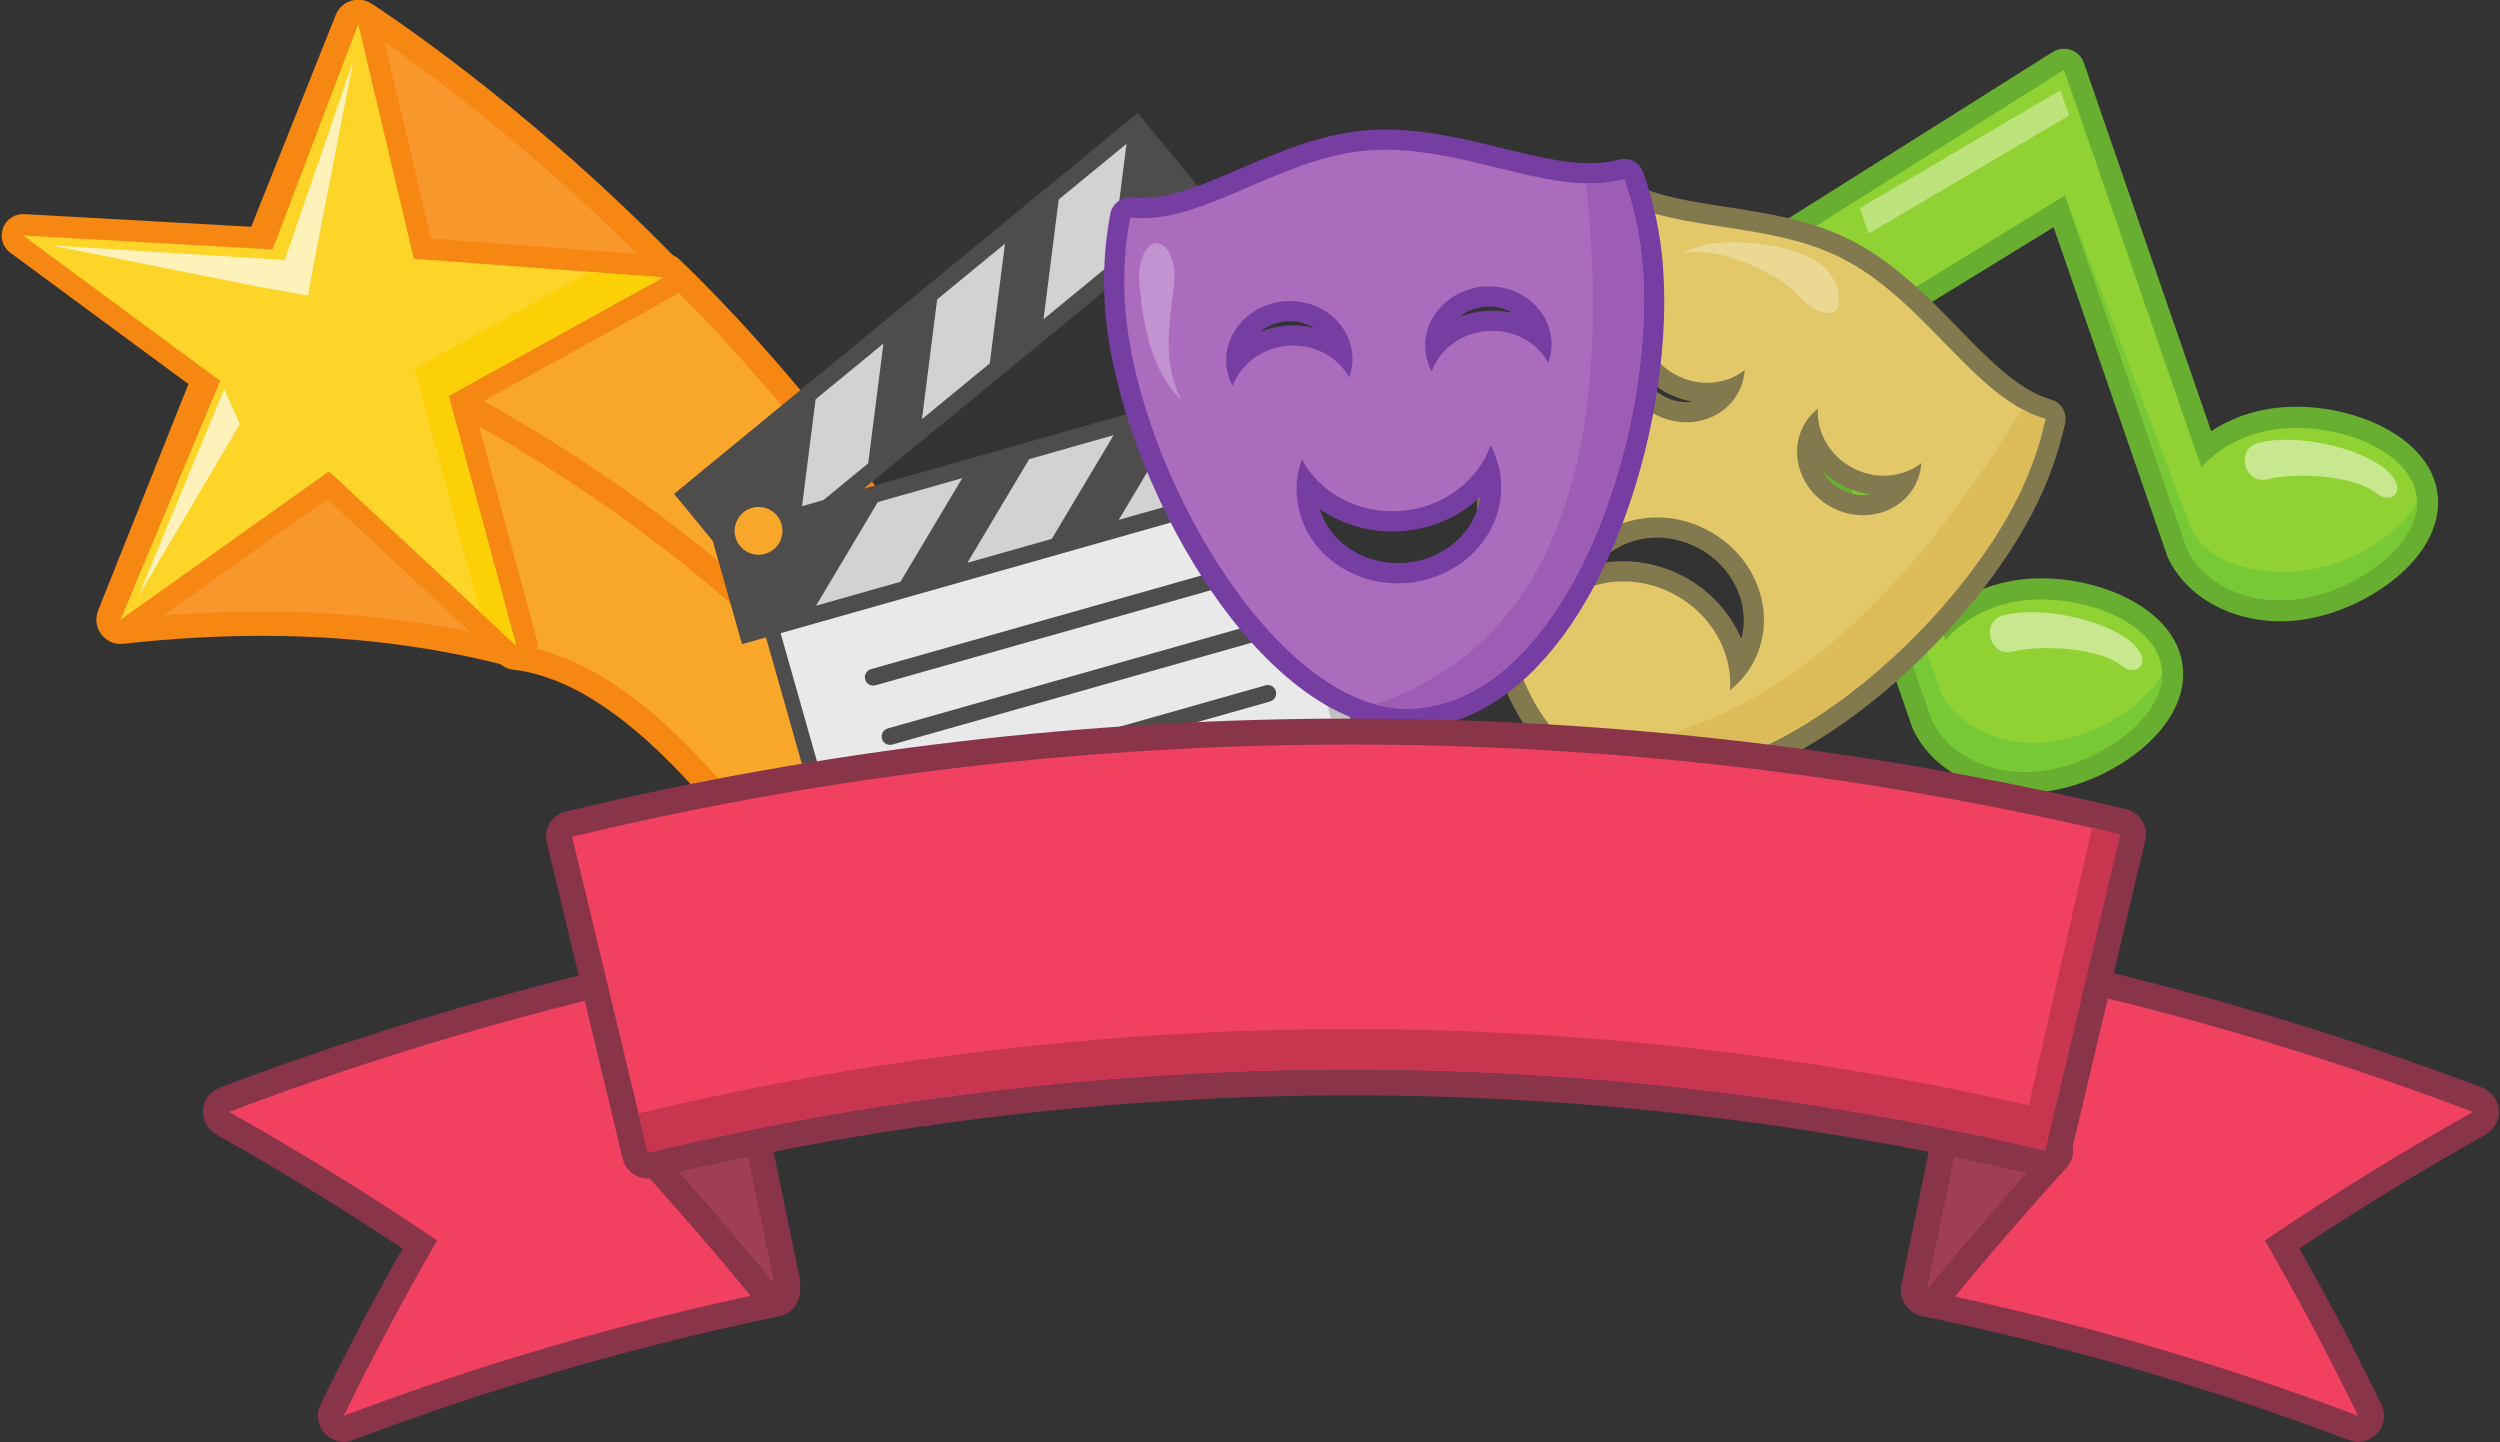 <?xml version="1.0" encoding="UTF-8"?><svg xmlns="http://www.w3.org/2000/svg" xmlns:xlink="http://www.w3.org/1999/xlink" height="216.3" preserveAspectRatio="xMidYMid meet" version="1.0" viewBox="25.4 62.1 375.0 216.3" width="375.0" zoomAndPan="magnify"><rect x="25.4" y="62.1" width="375.0" height="216.3" fill="#333333" stroke="none"/><g><g><path d="M 329.227 179.449 C 322.297 179.449 316.242 176.066 313.801 170.832 L 313.738 170.684 L 294.613 115.902 L 289.41 100.855 C 289.172 100.16 289.441 99.391 290.066 98.996 L 334.148 71.238 C 334.402 71.078 334.699 70.996 334.992 70.996 C 335.172 70.996 335.348 71.023 335.52 71.086 C 335.977 71.246 336.332 71.605 336.492 72.062 L 356.285 129.34 C 359.035 127.023 362.562 125.484 366.453 124.934 C 367.547 124.777 368.691 124.699 369.863 124.699 C 378.684 124.699 388.414 129.016 389.441 136.242 C 389.984 140.074 387.965 144.102 383.75 147.586 C 380.062 150.637 375.109 152.844 370.5 153.496 C 369.492 153.641 368.469 153.711 367.461 153.711 C 360.535 153.715 354.477 150.328 352.035 145.098 L 351.973 144.941 L 334.297 93.805 L 303.266 112.852 L 317.906 155.203 C 320.676 152.836 324.309 151.223 328.219 150.668 C 329.309 150.516 330.457 150.438 331.629 150.438 C 340.449 150.438 350.18 154.754 351.207 161.98 C 351.75 165.812 349.727 169.84 345.516 173.32 C 341.828 176.371 336.871 178.578 332.266 179.234 C 331.254 179.379 330.23 179.449 329.227 179.449" fill="#90d234"/></g><g><path d="M 334.992 69.41 C 334.402 69.41 333.816 69.574 333.305 69.898 L 289.223 97.656 C 287.973 98.441 287.434 99.984 287.914 101.375 L 290.379 108.512 L 293.113 116.418 L 312.242 171.207 C 312.277 171.309 312.316 171.406 312.363 171.504 C 315.066 177.293 321.684 181.035 329.227 181.035 C 330.305 181.035 331.402 180.957 332.488 180.805 C 337.371 180.109 342.621 177.77 346.523 174.543 C 351.18 170.695 353.398 166.156 352.773 161.758 C 351.629 153.68 341.125 148.852 331.629 148.852 C 330.383 148.852 329.16 148.934 327.996 149.098 C 324.598 149.578 321.383 150.812 318.691 152.625 L 305.18 113.535 L 333.441 96.188 L 350.473 145.461 C 350.508 145.566 350.551 145.668 350.598 145.766 C 353.301 151.555 359.922 155.297 367.461 155.297 C 368.543 155.297 369.641 155.219 370.723 155.066 C 375.609 154.375 380.855 152.035 384.762 148.809 C 389.414 144.961 391.633 140.418 391.012 136.02 C 389.863 127.941 379.359 123.113 369.863 123.113 C 368.617 123.113 367.395 123.195 366.23 123.359 C 362.852 123.84 359.723 125.02 357.078 126.773 L 343.391 87.168 L 340.457 78.68 L 337.988 71.547 C 337.676 70.633 336.957 69.91 336.047 69.59 C 335.703 69.469 335.348 69.41 334.992 69.41 M 334.992 72.582 L 337.461 79.715 L 340.391 88.203 L 355.605 132.223 C 358.152 129.309 362.074 127.152 366.676 126.5 C 367.707 126.355 368.777 126.285 369.863 126.285 C 377.996 126.285 386.992 130.273 387.871 136.465 C 388.867 143.488 379.055 150.684 370.277 151.926 C 369.328 152.062 368.387 152.129 367.461 152.129 C 361.129 152.129 355.637 149.066 353.469 144.426 L 335.148 91.422 L 301.352 112.164 L 317.234 158.113 C 319.773 155.121 323.754 152.902 328.438 152.238 C 329.473 152.094 330.543 152.02 331.629 152.02 C 339.766 152.02 348.758 156.008 349.637 162.203 C 350.633 169.223 340.82 176.422 332.043 177.664 C 331.09 177.801 330.148 177.863 329.227 177.863 C 322.895 177.863 317.402 174.805 315.234 170.16 L 296.109 115.383 L 293.375 107.477 L 290.91 100.34 L 334.992 72.582" fill="#68ae30"/></g><g><path d="M 367.461 152.129 C 365.445 152.129 363.516 151.816 361.746 151.242 C 357.969 150.02 354.949 147.59 353.469 144.426 L 335.148 91.422 L 354.074 141.32 C 356.133 145.73 361.645 147.875 367.727 147.875 C 368.98 147.875 370.262 147.781 371.539 147.602 C 378.043 146.68 385.113 142.484 387.934 137.52 C 387.883 144.191 378.617 150.746 370.277 151.926 C 369.828 151.992 369.375 152.039 368.93 152.074 C 368.434 152.109 367.945 152.129 367.461 152.129" fill="#77ca35"/></g><g><path d="M 368.93 152.074 C 369.375 152.039 369.828 151.992 370.277 151.926 C 369.828 151.992 369.375 152.039 368.93 152.074 M 361.746 151.242 C 357.969 150.02 354.949 147.59 353.469 144.426 L 335.148 91.422 L 353.469 144.426 C 354.949 147.59 357.969 150.02 361.746 151.242" fill="#57aa35"/></g><g><path d="M 329.227 177.863 C 324.195 177.863 319.695 175.934 316.969 172.809 C 316.969 172.809 316.969 172.805 316.969 172.805 C 316.965 172.801 316.961 172.797 316.953 172.793 C 316.953 172.789 316.949 172.785 316.945 172.781 C 316.945 172.781 316.941 172.777 316.941 172.773 C 316.938 172.77 316.934 172.766 316.926 172.758 C 316.926 172.758 316.922 172.754 316.918 172.75 C 316.914 172.746 316.91 172.742 316.906 172.734 C 316.902 172.73 316.898 172.727 316.895 172.723 C 316.895 172.719 316.891 172.719 316.887 172.715 C 316.855 172.676 316.824 172.637 316.793 172.602 C 316.789 172.598 316.789 172.598 316.789 172.598 C 316.781 172.586 316.773 172.578 316.766 172.566 C 316.758 172.555 316.746 172.547 316.738 172.535 C 316.73 172.527 316.727 172.52 316.719 172.512 C 316.711 172.504 316.703 172.496 316.699 172.484 C 316.695 172.48 316.691 172.477 316.688 172.473 C 316.191 171.863 315.766 171.211 315.41 170.523 C 315.406 170.516 315.402 170.508 315.402 170.5 C 315.344 170.387 315.289 170.273 315.234 170.16 L 312.383 161.992 C 313.082 161.336 313.773 160.664 314.453 159.98 L 316.496 165.836 C 318.664 170.477 324.156 173.539 330.488 173.539 C 331.414 173.539 332.352 173.473 333.305 173.34 C 339.809 172.414 346.879 168.223 349.699 163.254 C 349.656 168.598 343.707 173.867 337.055 176.359 C 337.055 176.359 337.055 176.359 337.051 176.363 C 337.047 176.363 337.039 176.367 337.035 176.367 C 335.387 176.984 333.695 177.43 332.043 177.664 C 331.211 177.781 330.391 177.848 329.578 177.859 C 329.461 177.863 329.344 177.863 329.227 177.863 M 304.863 136.355 C 304.367 136.355 303.867 136.301 303.375 136.188 L 303.148 135.547 C 303.996 135.887 304.879 136.137 305.77 136.293 C 305.473 136.336 305.172 136.355 304.863 136.355" fill="#77ca35"/></g><g><path d="M 329.578 177.859 C 330.391 177.848 331.211 177.781 332.043 177.664 C 333.695 177.43 335.387 176.984 337.035 176.367 C 335.387 176.984 333.695 177.43 332.043 177.664 C 331.211 177.781 330.387 177.848 329.578 177.859 M 337.051 176.363 C 337.055 176.359 337.055 176.359 337.055 176.359 C 337.055 176.359 337.055 176.359 337.051 176.363 M 316.969 172.809 C 316.969 172.809 316.969 172.809 316.969 172.805 C 316.969 172.805 316.969 172.809 316.969 172.809 M 316.953 172.793 C 316.953 172.789 316.949 172.785 316.945 172.781 C 316.949 172.785 316.953 172.789 316.953 172.793 M 316.941 172.773 C 316.938 172.77 316.93 172.766 316.926 172.758 C 316.934 172.766 316.938 172.77 316.941 172.773 M 316.918 172.75 C 316.914 172.746 316.91 172.742 316.906 172.734 C 316.91 172.742 316.914 172.746 316.918 172.75 M 316.895 172.723 C 316.895 172.719 316.891 172.719 316.887 172.715 C 316.891 172.719 316.895 172.719 316.895 172.723 M 316.793 172.602 C 316.789 172.598 316.789 172.598 316.789 172.598 C 316.789 172.598 316.789 172.598 316.793 172.602 M 316.766 172.566 C 316.758 172.555 316.746 172.547 316.738 172.535 C 316.746 172.547 316.758 172.555 316.766 172.566 M 316.719 172.512 C 316.711 172.504 316.703 172.496 316.699 172.484 C 316.703 172.496 316.711 172.504 316.719 172.512 M 316.688 172.473 C 316.191 171.863 315.766 171.211 315.41 170.523 C 315.766 171.211 316.191 171.863 316.688 172.473 M 315.402 170.5 C 315.344 170.387 315.289 170.273 315.234 170.16 L 312.383 161.992 L 315.234 170.16 C 315.289 170.273 315.344 170.387 315.402 170.5 M 303.375 136.188 L 303.148 135.547 L 303.375 136.188" fill="#57aa35"/></g><g><path d="M 383.477 136.742 C 382.973 136.742 382.41 136.559 381.906 136.133 C 379.691 134.266 374.812 133.449 370.645 133.449 C 368.672 133.449 366.859 133.633 365.559 133.973 C 365.289 134.043 365.027 134.078 364.785 134.078 C 361.859 134.078 360.906 129.379 364.148 128.527 C 365.348 128.215 366.77 128.066 368.301 128.066 C 373.523 128.066 380.027 129.797 383.344 132.594 C 384.508 133.574 385.312 134.883 384.879 135.941 C 384.68 136.434 384.129 136.742 383.477 136.742" fill="#c8e890"/></g><g><path d="M 345.238 162.602 C 344.738 162.602 344.176 162.418 343.668 161.988 C 341.453 160.125 336.574 159.309 332.406 159.309 C 330.434 159.309 328.621 159.492 327.324 159.832 C 327.051 159.902 326.793 159.938 326.547 159.938 C 323.625 159.938 322.672 155.234 325.91 154.391 C 327.109 154.074 328.531 153.926 330.062 153.926 C 335.289 153.926 341.793 155.656 345.109 158.449 C 346.273 159.434 347.074 160.746 346.645 161.801 C 346.445 162.289 345.895 162.602 345.238 162.602" fill="#c8e890"/></g><g><path d="M 305.684 97.133 L 304.375 93.34 L 334.453 75.641 L 335.766 79.43 L 305.684 97.133" fill="#bce37c"/></g><g><path d="M 171.582 210.016 C 171.066 210.016 170.559 209.797 170.199 209.387 L 154.488 191.184 L 154.395 191.066 C 154.137 190.715 127.648 155.648 64.684 155.648 C 57.902 155.648 50.844 156.059 43.703 156.859 L 43.496 156.871 C 42.934 156.871 42.395 156.609 42.047 156.152 C 41.66 155.645 41.566 154.969 41.805 154.371 L 77.453 65.023 C 77.652 64.516 78.07 64.129 78.59 63.965 C 78.77 63.906 78.957 63.875 79.145 63.875 C 79.492 63.875 79.832 63.977 80.133 64.164 C 80.348 64.305 102.039 78.355 124.352 100.973 C 144.992 121.898 170.426 154.668 174.422 191.984 L 176.062 198.914 L 183.594 199.48 C 184.391 199.539 185.055 200.113 185.234 200.895 C 185.41 201.672 185.062 202.477 184.371 202.879 L 172.496 209.77 C 172.211 209.938 171.895 210.016 171.582 210.016" fill="#f7972c"/></g><g><path d="M 79.145 62.051 C 78.77 62.051 78.398 62.109 78.031 62.227 C 76.996 62.559 76.16 63.336 75.758 64.348 L 40.109 153.695 C 39.637 154.887 39.82 156.242 40.598 157.262 C 41.293 158.172 42.367 158.695 43.496 158.695 C 43.633 158.695 43.77 158.688 43.906 158.672 C 50.98 157.875 57.973 157.473 64.684 157.473 C 97.066 157.473 119.328 166.898 132.301 174.805 C 146.359 183.371 152.867 192.062 152.93 192.148 L 153.109 192.371 L 168.82 210.574 C 169.531 211.402 170.551 211.84 171.582 211.84 C 172.207 211.84 172.84 211.68 173.41 211.348 L 185.285 204.453 C 186.668 203.652 187.367 202.043 187.012 200.484 C 186.652 198.926 185.324 197.781 183.73 197.664 L 177.531 197.199 L 176.223 191.672 C 174.414 174.949 168.27 157.75 157.961 140.551 C 149.742 126.844 138.871 113.098 125.648 99.691 C 103.195 76.93 82.008 63.207 81.117 62.633 C 80.523 62.25 79.836 62.051 79.145 62.051 M 79.145 65.699 C 79.145 65.699 165.07 120.977 172.621 192.289 L 174.598 200.637 L 183.457 201.301 L 171.582 208.191 L 155.867 189.988 C 155.867 189.988 129.43 153.828 64.684 153.824 C 58.027 153.824 50.973 154.207 43.496 155.051 L 79.145 65.699" fill="#f68712"/></g><g><path d="M 164 229.164 L 163.809 229.156 C 163.172 229.09 162.613 228.691 162.344 228.109 C 162.047 227.469 132.309 163.934 102.629 160.754 C 101.984 160.684 101.426 160.277 101.16 159.688 L 83.453 120.316 C 83.25 119.863 83.242 119.348 83.426 118.887 C 83.613 118.426 83.98 118.059 84.441 117.875 L 124.18 102.023 C 124.398 101.934 124.629 101.895 124.855 101.895 C 125.309 101.895 125.758 102.062 126.102 102.383 C 126.613 102.863 177.379 150.852 185.258 201.016 C 185.336 201.504 185.211 201.996 184.918 202.391 L 165.461 228.434 C 165.113 228.898 164.57 229.164 164 229.164" fill="#f9a72b"/></g><g><path d="M 124.855 100.07 C 124.398 100.07 123.941 100.152 123.504 100.328 L 83.766 116.184 C 82.844 116.551 82.109 117.281 81.738 118.203 C 81.363 119.125 81.383 120.156 81.793 121.066 L 99.5 160.434 C 100.031 161.617 101.148 162.426 102.438 162.562 C 114.027 163.809 127.703 175.496 141.996 196.371 C 153.117 212.617 160.613 228.715 160.688 228.875 C 161.23 230.039 162.344 230.836 163.621 230.969 C 163.746 230.984 163.875 230.988 164 230.988 C 165.141 230.988 166.227 230.453 166.922 229.523 L 186.379 203.48 C 186.965 202.695 187.211 201.703 187.059 200.734 C 183.699 179.348 172.617 156.059 154.117 131.516 C 140.418 113.344 127.875 101.547 127.348 101.055 C 126.66 100.41 125.766 100.07 124.855 100.07 M 124.855 103.715 C 124.855 103.715 175.586 151.176 183.457 201.301 L 164 227.344 C 164 227.344 133.883 162.27 102.824 158.938 L 85.117 119.57 L 124.855 103.715" fill="#f68712"/></g><g><path d="M 92.699 121.48 C 92.699 121.48 169.355 159.898 174.348 213.492 L 92.699 121.48" fill="#f9a72b"/></g><g><path d="M 91.883 123.109 C 91.883 123.109 91.949 123.141 92.09 123.215 C 94.266 124.324 113.316 134.273 132.332 150.328 C 141.84 158.355 151.336 167.902 158.719 178.59 C 166.102 189.281 171.363 201.082 172.531 213.66 C 172.625 214.664 173.512 215.398 174.516 215.309 C 175.52 215.215 176.258 214.324 176.164 213.32 C 174.875 199.508 168.988 186.77 160.973 175.449 C 148.941 158.473 132.102 144.621 118.262 134.965 C 104.418 125.316 93.57 119.879 93.516 119.848 C 92.617 119.398 91.52 119.762 91.07 120.66 C 90.617 121.562 90.98 122.656 91.883 123.109" fill="#f68712"/></g><g><path d="M 102.824 160.547 C 102.43 160.547 102.035 160.398 101.73 160.113 L 74.609 134.879 L 44.43 156.359 C 44.148 156.559 43.824 156.656 43.496 156.656 C 43.141 156.656 42.785 156.539 42.496 156.305 C 41.934 155.855 41.738 155.094 42.016 154.43 L 56.457 119.777 L 27.906 98.719 C 27.336 98.297 27.109 97.551 27.352 96.879 C 27.582 96.238 28.188 95.816 28.863 95.816 L 65.207 97.844 L 77.641 65.129 C 77.879 64.5 78.48 64.094 79.145 64.094 L 79.25 64.098 C 79.953 64.141 80.547 64.645 80.707 65.328 L 88.766 99.391 L 124.977 102.113 C 125.684 102.164 126.273 102.68 126.426 103.371 C 126.578 104.066 126.254 104.777 125.633 105.121 L 94.578 122.277 L 104.375 158.52 C 104.562 159.211 104.27 159.945 103.656 160.316 C 103.398 160.469 103.109 160.547 102.824 160.547" fill="#fcd528"/></g><g><path d="M 79.145 62.484 C 77.816 62.484 76.617 63.305 76.141 64.559 L 64.121 96.176 L 29.043 94.215 L 28.859 94.211 C 27.512 94.211 26.297 95.055 25.84 96.336 C 25.355 97.672 25.809 99.168 26.953 100.012 L 54.488 120.32 L 40.531 153.812 C 39.977 155.137 40.371 156.668 41.492 157.562 C 42.078 158.027 42.785 158.266 43.496 158.266 C 44.148 158.266 44.801 158.066 45.359 157.668 L 74.477 136.945 L 100.637 161.293 C 101.246 161.859 102.031 162.152 102.824 162.152 C 103.395 162.152 103.973 162 104.484 161.691 C 105.715 160.949 106.301 159.484 105.93 158.102 L 96.461 123.074 L 126.41 106.531 C 127.656 105.844 128.301 104.418 127.996 103.031 C 127.695 101.641 126.516 100.617 125.098 100.512 L 90.059 97.875 L 82.273 64.961 C 81.949 63.586 80.766 62.586 79.355 62.492 L 79.145 62.484 M 79.145 65.699 L 87.473 100.906 L 124.855 103.715 L 92.699 121.48 L 102.824 158.938 L 74.746 132.809 L 43.496 155.051 L 58.426 119.23 L 28.863 97.426 L 66.289 99.516 L 79.145 65.699" fill="#f68712"/></g><g><path d="M 102.824 158.938 L 97.449 153.938 L 87.578 117.414 L 113.867 102.891 L 124.855 103.715 L 92.699 121.48 L 102.824 158.938" fill="#fcd006"/></g><g><path d="M 102.824 158.938 L 102.824 158.938 M 92.699 121.48 L 124.855 103.715 L 92.699 121.48 M 124.855 103.715 L 113.867 102.891 L 124.855 103.715" fill="#f47515"/></g><g><path d="M 71.605 106.441 L 63.988 105.074 L 33.129 98.918 L 68.121 101.098 L 78.391 71.254 L 72.746 100.195 L 71.605 106.441" fill="#fef1ba"/></g><g><path d="M 46.141 151.566 L 59.031 120.469 L 61.391 125.691 L 46.141 151.566" fill="#fef1ba"/></g><g><path d="M 128.281 136.355 L 195.871 80.809 L 205.359 92.352 L 137.77 147.898 L 128.281 136.355" fill="#4f4c4c"/></g><g><path d="M 196.043 79.039 L 194.102 80.637 L 128.457 134.586 L 126.516 136.184 L 128.109 138.125 L 136 147.727 L 137.598 149.668 L 139.539 148.074 L 205.188 94.121 L 207.129 92.523 L 205.531 90.582 L 197.641 80.98 L 196.043 79.039 M 195.699 82.578 L 203.59 92.18 L 137.941 146.133 L 130.051 136.527 L 195.699 82.578" fill="#4f4c4c"/></g><g><path d="M 145.461 140.918 C 145.301 140.918 145.141 140.879 144.996 140.797 C 144.648 140.605 144.453 140.223 144.504 139.828 L 146.781 121.867 C 146.812 121.625 146.938 121.402 147.129 121.246 L 157.301 112.887 C 157.477 112.742 157.695 112.668 157.914 112.668 C 158.074 112.668 158.234 112.707 158.379 112.789 C 158.727 112.98 158.922 113.363 158.871 113.758 L 156.59 131.715 C 156.559 131.961 156.438 132.184 156.246 132.34 L 146.074 140.695 C 145.898 140.844 145.68 140.918 145.461 140.918" fill="#d3d2d2"/></g><g><path d="M 157.914 111.703 C 157.477 111.703 157.039 111.852 156.688 112.141 L 146.516 120.5 C 146.133 120.812 145.887 121.258 145.824 121.746 L 143.547 139.707 C 143.445 140.492 143.836 141.258 144.527 141.641 C 144.82 141.805 145.141 141.883 145.461 141.883 C 145.898 141.883 146.336 141.734 146.688 141.445 L 156.859 133.086 C 157.242 132.773 157.488 132.324 157.551 131.836 L 159.828 113.879 C 159.93 113.094 159.539 112.324 158.848 111.941 C 158.555 111.781 158.234 111.703 157.914 111.703 Z M 157.914 113.633 L 155.633 131.594 L 145.461 139.949 L 147.742 121.992 L 157.914 113.633" fill="#4f4c4c"/></g><g><path d="M 163.695 125.934 C 163.535 125.934 163.375 125.895 163.227 125.812 C 162.883 125.621 162.688 125.238 162.738 124.844 L 165.016 106.887 C 165.047 106.641 165.172 106.418 165.359 106.262 L 175.531 97.902 C 175.707 97.758 175.926 97.684 176.145 97.684 C 176.305 97.684 176.465 97.723 176.609 97.801 C 176.957 97.992 177.152 98.379 177.102 98.77 L 174.824 116.73 C 174.793 116.977 174.668 117.199 174.477 117.355 L 164.309 125.715 C 164.133 125.859 163.914 125.934 163.695 125.934" fill="#d3d2d2"/></g><g><path d="M 176.145 96.715 C 175.707 96.715 175.27 96.863 174.918 97.156 L 164.746 105.516 C 164.367 105.828 164.121 106.273 164.059 106.766 L 161.777 124.723 C 161.68 125.508 162.066 126.273 162.762 126.656 C 163.055 126.82 163.375 126.898 163.695 126.898 C 164.133 126.898 164.566 126.75 164.922 126.461 L 175.09 118.102 C 175.473 117.789 175.719 117.34 175.781 116.852 L 178.059 98.891 C 178.16 98.105 177.77 97.34 177.078 96.957 C 176.785 96.797 176.465 96.715 176.145 96.715 Z M 176.145 98.648 L 173.863 116.609 L 163.695 124.969 L 165.973 107.008 L 176.145 98.648" fill="#4f4c4c"/></g><g><path d="M 181.93 110.949 C 181.77 110.949 181.605 110.91 181.461 110.828 C 181.113 110.637 180.922 110.254 180.969 109.859 L 183.25 91.902 C 183.281 91.656 183.402 91.434 183.594 91.277 L 193.766 82.918 C 193.941 82.773 194.16 82.699 194.379 82.699 C 194.539 82.699 194.699 82.738 194.844 82.816 C 195.191 83.012 195.387 83.395 195.336 83.785 L 193.055 101.746 C 193.023 101.988 192.902 102.215 192.711 102.371 L 182.543 110.73 C 182.363 110.875 182.148 110.949 181.93 110.949" fill="#d3d2d2"/></g><g><path d="M 194.379 81.734 C 193.938 81.734 193.504 81.883 193.152 82.172 L 182.98 90.531 C 182.602 90.844 182.352 91.293 182.289 91.781 L 180.012 109.738 C 179.91 110.523 180.301 111.293 180.996 111.676 C 181.285 111.836 181.609 111.914 181.93 111.914 C 182.367 111.914 182.801 111.766 183.156 111.477 L 193.324 103.117 C 193.703 102.805 193.953 102.355 194.016 101.867 L 196.293 83.906 C 196.395 83.121 196.004 82.355 195.312 81.973 C 195.02 81.812 194.695 81.734 194.379 81.734 Z M 194.379 83.664 L 192.098 101.625 L 181.93 109.984 L 184.207 92.023 L 194.379 83.664" fill="#4f4c4c"/></g><g><path d="M 159.711 197.695 C 157.039 197.695 154.664 195.902 153.938 193.332 L 142.121 151.668 L 215.688 130.805 L 227.504 172.469 C 228.406 175.652 226.551 178.98 223.367 179.883 L 161.352 197.469 C 160.816 197.621 160.266 197.695 159.711 197.695" fill="#d3d2d2"/></g><g><path d="M 216.555 129.25 L 214.137 129.938 L 142.988 150.113 L 140.57 150.801 L 141.258 153.219 L 152.727 193.676 C 153.609 196.781 156.48 198.953 159.711 198.953 C 160.383 198.953 161.047 198.859 161.695 198.68 L 223.707 181.094 C 227.559 180 229.805 175.977 228.715 172.125 L 217.242 131.672 L 216.555 129.25 M 214.824 132.355 L 226.297 172.812 C 227.012 175.336 225.543 177.961 223.023 178.676 L 161.008 196.262 C 160.578 196.383 160.141 196.441 159.711 196.441 C 157.641 196.441 155.738 195.078 155.145 192.988 L 143.676 152.531 L 214.824 132.355" fill="#4f4c4c"/></g><g><path d="M 157.559 198.172 C 154.852 198.172 152.469 196.434 151.766 193.945 L 139.98 152.395 L 217.895 130.301 L 229.68 171.852 C 230.562 174.977 228.613 178.277 225.328 179.207 L 159.328 197.922 C 158.75 198.086 158.152 198.172 157.559 198.172" fill="#e9e9e9"/></g><g><path d="M 218.684 128.891 L 216.488 129.512 L 140.766 150.984 L 138.57 151.609 L 139.191 153.805 L 150.664 194.258 C 151.508 197.234 154.344 199.312 157.559 199.312 C 158.258 199.312 158.957 199.215 159.641 199.02 L 225.637 180.305 C 229.527 179.203 231.832 175.27 230.777 171.539 L 219.305 131.086 L 218.684 128.891 M 217.109 131.707 L 228.578 172.164 C 229.297 174.688 227.699 177.348 225.016 178.109 L 159.02 196.824 C 158.527 196.965 158.039 197.027 157.559 197.027 C 155.395 197.027 153.445 195.699 152.859 193.637 L 141.387 153.18 L 217.109 131.707" fill="#4f4c4c"/></g><g><path d="M 225.059 169.895 L 224.523 167.996 C 225.625 168.625 226.738 169.176 227.863 169.641 L 227.934 169.887 C 226.977 169.887 226.016 169.887 225.059 169.895" fill="#c2c1c1"/></g><g><path d="M 133.492 142.793 L 217.66 118.926 L 221.738 133.301 L 137.566 157.168 L 133.492 142.793" fill="#4f4c4c"/></g><g><path d="M 218.527 117.371 L 216.105 118.059 L 134.359 141.242 L 131.941 141.926 L 132.625 144.344 L 136.016 156.301 L 136.703 158.719 L 139.121 158.035 L 220.871 134.852 L 223.289 134.164 L 222.602 131.746 L 219.211 119.789 L 218.527 117.371 M 216.793 120.477 L 220.184 132.434 L 138.434 155.617 L 135.043 143.66 L 216.793 120.477" fill="#4f4c4c"/></g><g><path d="M 147.801 153.926 C 147.504 153.926 147.219 153.789 147.035 153.547 C 146.793 153.234 146.77 152.805 146.973 152.465 L 156.246 136.914 C 156.371 136.703 156.574 136.551 156.812 136.48 L 169.477 132.891 L 169.738 132.855 C 170.035 132.855 170.32 132.988 170.508 133.23 C 170.746 133.547 170.773 133.977 170.57 134.316 L 161.297 149.863 C 161.168 150.074 160.969 150.23 160.73 150.297 L 148.062 153.891 L 147.801 153.926" fill="#d3d2d2"/></g><g><path d="M 169.738 131.887 C 169.562 131.887 169.387 131.91 169.215 131.961 L 156.551 135.555 C 156.074 135.688 155.668 135.996 155.418 136.422 L 146.141 151.969 C 145.734 152.648 145.785 153.508 146.27 154.137 C 146.641 154.621 147.211 154.891 147.801 154.891 C 147.977 154.891 148.152 154.867 148.328 154.816 L 160.992 151.227 C 161.469 151.09 161.871 150.781 162.125 150.355 L 171.398 134.809 C 171.805 134.129 171.754 133.27 171.273 132.645 C 170.902 132.16 170.332 131.887 169.738 131.887 Z M 169.738 133.82 L 160.465 149.367 L 147.801 152.961 L 157.074 137.41 L 169.738 133.82" fill="#4f4c4c"/></g><g><path d="M 170.504 147.484 C 170.211 147.484 169.926 147.352 169.738 147.109 C 169.496 146.797 169.473 146.363 169.676 146.023 L 178.949 130.48 C 179.074 130.27 179.277 130.109 179.516 130.047 L 192.18 126.449 L 192.445 126.414 C 192.738 126.414 193.023 126.551 193.211 126.793 C 193.453 127.105 193.477 127.535 193.273 127.875 L 184 143.426 C 183.871 143.637 183.672 143.793 183.434 143.859 L 170.77 147.449 L 170.504 147.484" fill="#d3d2d2"/></g><g><path d="M 192.445 125.449 C 192.27 125.449 192.09 125.473 191.918 125.523 L 179.25 129.113 C 178.777 129.25 178.371 129.562 178.117 129.984 L 168.848 145.531 C 168.441 146.211 168.492 147.07 168.973 147.695 C 169.344 148.18 169.914 148.453 170.504 148.453 C 170.68 148.453 170.855 148.43 171.031 148.379 L 183.695 144.789 C 184.172 144.652 184.574 144.344 184.828 143.918 L 194.102 128.371 C 194.508 127.691 194.457 126.832 193.977 126.203 C 193.605 125.719 193.035 125.449 192.445 125.449 Z M 192.445 127.379 L 183.168 142.93 L 170.504 146.52 L 179.777 130.973 L 192.445 127.379" fill="#4f4c4c"/></g><g><path d="M 193.211 141.047 C 192.914 141.047 192.629 140.91 192.445 140.672 C 192.203 140.355 192.18 139.926 192.383 139.586 L 201.652 124.039 C 201.781 123.828 201.984 123.672 202.219 123.605 L 214.883 120.016 L 215.148 119.977 C 215.441 119.977 215.727 120.113 215.914 120.355 C 216.156 120.668 216.18 121.098 215.977 121.438 L 206.703 136.984 C 206.574 137.195 206.371 137.355 206.137 137.422 L 193.473 141.012 L 193.211 141.047" fill="#d3d2d2"/></g><g><path d="M 215.148 119.012 C 214.973 119.012 214.797 119.035 214.621 119.086 L 201.957 122.676 C 201.48 122.812 201.078 123.121 200.824 123.547 L 191.551 139.094 C 191.145 139.773 191.195 140.629 191.68 141.258 C 192.051 141.742 192.621 142.016 193.211 142.016 C 193.387 142.016 193.562 141.988 193.738 141.941 L 206.398 138.352 C 206.875 138.215 207.277 137.902 207.531 137.48 L 216.809 121.934 C 217.211 121.254 217.16 120.395 216.68 119.766 C 216.309 119.281 215.738 119.012 215.148 119.012 Z M 215.148 120.941 L 205.871 136.492 L 193.211 140.082 L 202.484 124.535 L 215.148 120.941" fill="#4f4c4c"/></g><g><path d="M 142.637 140.754 C 143.176 142.656 142.07 144.641 140.164 145.18 C 138.262 145.723 136.277 144.617 135.738 142.711 C 135.195 140.805 136.305 138.82 138.207 138.281 C 140.113 137.742 142.098 138.848 142.637 140.754" fill="#f9a72b"/></g><g><path d="M 156.387 163.688 L 210.527 148.336" fill="#d3d2d2"/></g><g><path d="M 156.727 164.895 L 210.871 149.543 C 211.539 149.355 211.926 148.66 211.734 147.992 C 211.547 147.324 210.852 146.934 210.184 147.125 L 156.043 162.477 C 155.375 162.668 154.988 163.359 155.176 164.027 C 155.363 164.695 156.059 165.086 156.727 164.895" fill="#4f4c4c"/></g><g><path d="M 158.906 172.574 L 213.047 157.223" fill="#d3d2d2"/></g><g><path d="M 159.246 173.785 L 213.391 158.434 C 214.059 158.242 214.445 157.547 214.258 156.879 C 214.066 156.211 213.371 155.824 212.703 156.012 L 158.562 171.367 C 157.895 171.555 157.508 172.25 157.695 172.918 C 157.887 173.586 158.578 173.977 159.246 173.785" fill="#4f4c4c"/></g><g><path d="M 161.426 181.465 L 215.566 166.109" fill="#d3d2d2"/></g><g><path d="M 161.77 182.672 L 215.91 167.32 C 216.578 167.129 216.965 166.434 216.777 165.766 C 216.59 165.102 215.895 164.711 215.227 164.902 L 161.082 180.254 C 160.414 180.445 160.027 181.141 160.219 181.809 C 160.406 182.473 161.102 182.863 161.77 182.672" fill="#4f4c4c"/></g><g><path d="M 270.559 113.18 C 269.84 114.789 269.777 116.621 270.398 118.379 C 271.082 120.32 272.508 121.941 274.41 122.941 C 275.641 123.59 277.012 123.934 278.363 123.934 C 281 123.934 283.363 122.652 284.633 120.57 C 283.621 120.875 282.559 121.031 281.477 121.031 C 279.633 121.031 277.781 120.57 276.117 119.695 C 273.398 118.266 271.43 115.895 270.559 113.18 M 297.055 127.109 C 296.332 128.727 296.273 130.555 296.891 132.316 C 297.578 134.258 299.004 135.875 300.902 136.879 C 302.137 137.523 303.508 137.867 304.863 137.867 C 307.5 137.867 309.863 136.594 311.133 134.512 C 310.125 134.816 309.059 134.973 307.977 134.973 C 306.133 134.973 304.277 134.512 302.609 133.633 C 299.891 132.203 297.926 129.828 297.055 127.109 M 268.902 147.801 C 271.738 147.801 274.598 148.516 277.16 149.863 C 282.059 152.441 285.375 157.008 286.238 162.07 C 286.562 161.621 286.859 161.145 287.121 160.645 C 290.387 154.438 287.551 146.496 280.801 142.945 C 278.664 141.824 276.297 141.23 273.949 141.23 C 269.082 141.23 264.746 143.734 262.625 147.762 C 262.359 148.266 262.137 148.781 261.949 149.309 C 264.086 148.324 266.465 147.801 268.902 147.801 M 273.922 179.668 C 269.887 179.668 266.164 178.785 262.859 177.047 C 254.25 172.52 249.008 160.27 248.477 143.434 C 248 128.348 251.352 112.043 257.223 100.883 C 259.395 96.75 262.074 92.938 265.191 89.559 C 265.488 89.234 265.895 89.07 266.305 89.07 C 266.641 89.07 266.973 89.18 267.254 89.406 C 271.328 92.684 277.512 93.629 284.059 94.629 C 290.355 95.594 296.867 96.59 302.73 99.676 C 308.789 102.859 313.508 107.703 318.074 112.391 C 322.879 117.32 327.414 121.98 332.637 123.48 C 333.402 123.703 333.867 124.484 333.695 125.262 C 332.684 129.836 331.043 134.305 328.816 138.547 C 318.367 158.402 293.816 179.668 273.922 179.668" fill="#e3c869"/></g><g><path d="M 265.172 146.668 C 267.238 144.207 270.434 142.742 273.949 142.742 C 276.051 142.742 278.176 143.277 280.094 144.285 C 285.387 147.066 287.996 152.84 286.586 157.914 C 284.938 154.008 281.895 150.645 277.863 148.523 C 275.086 147.062 271.984 146.285 268.902 146.285 C 267.637 146.285 266.387 146.418 265.172 146.668 M 304.863 136.355 C 303.754 136.355 302.625 136.074 301.609 135.535 C 300.293 134.844 299.254 133.797 298.629 132.539 C 299.566 133.496 300.668 134.32 301.902 134.973 C 303.121 135.613 304.434 136.059 305.77 136.293 C 305.473 136.336 305.172 136.355 304.863 136.355 M 278.363 122.418 C 277.254 122.418 276.129 122.137 275.113 121.602 C 273.797 120.91 272.762 119.859 272.133 118.602 C 273.07 119.559 274.172 120.383 275.41 121.035 C 276.629 121.676 277.938 122.121 279.273 122.355 C 278.977 122.398 278.676 122.418 278.363 122.418 M 266.305 87.559 C 265.488 87.559 264.672 87.887 264.078 88.531 C 260.871 92.012 258.113 95.93 255.883 100.18 C 249.895 111.555 246.48 128.148 246.965 143.48 C 247.523 161.133 252.914 173.527 262.156 178.387 C 265.68 180.242 269.641 181.184 273.922 181.184 C 283.574 181.184 295.055 176.262 306.254 167.332 C 316.102 159.473 325.039 148.977 330.156 139.25 C 332.445 134.891 334.133 130.297 335.172 125.59 C 335.516 124.027 334.59 122.469 333.055 122.027 C 328.219 120.637 323.816 116.117 319.156 111.336 C 314.727 106.789 309.707 101.633 303.438 98.336 C 297.348 95.133 290.406 94.07 284.285 93.133 C 277.945 92.164 271.957 91.25 268.203 88.227 C 267.645 87.777 266.973 87.559 266.305 87.559 M 259.785 152.391 C 262.32 150.391 265.547 149.312 268.902 149.312 C 271.426 149.312 274.023 149.922 276.453 151.203 C 282.125 154.188 285.289 159.961 284.914 165.609 C 286.352 164.48 287.566 163.051 288.461 161.352 C 292.121 154.391 289.008 145.555 281.504 141.605 C 279.066 140.324 276.473 139.715 273.945 139.715 C 268.691 139.719 263.762 142.355 261.285 147.059 C 260.395 148.758 259.906 150.566 259.785 152.391 M 298.094 123.398 C 297.203 124.098 296.449 124.977 295.902 126.027 C 293.641 130.32 295.566 135.777 300.199 138.215 C 301.703 139.008 303.305 139.383 304.863 139.383 C 308.109 139.383 311.152 137.754 312.68 134.852 C 313.23 133.805 313.527 132.684 313.605 131.559 C 312.039 132.797 310.051 133.461 307.977 133.461 C 306.422 133.461 304.816 133.086 303.312 132.293 C 299.812 130.453 297.863 126.887 298.094 123.398 M 278.363 125.445 C 281.605 125.445 284.652 123.816 286.18 120.914 C 286.73 119.863 287.031 118.746 287.109 117.621 C 285.539 118.855 283.551 119.52 281.477 119.52 C 279.922 119.52 278.32 119.145 276.82 118.355 C 273.316 116.516 271.363 112.949 271.598 109.461 C 270.711 110.16 269.961 111.043 269.406 112.09 C 267.148 116.387 269.07 121.844 273.707 124.281 C 275.207 125.07 276.809 125.445 278.363 125.445 M 266.305 90.582 C 274.656 97.305 290.137 94.762 302.027 101.012 C 314.438 107.543 321.621 121.887 332.219 124.938 C 331.258 129.293 329.688 133.637 327.477 137.84 C 317.703 156.422 293.473 178.156 273.922 178.156 C 270.266 178.156 266.77 177.395 263.562 175.707 C 245.641 166.281 246.953 123.645 258.559 101.59 C 260.723 97.477 263.348 93.793 266.305 90.582" fill="#83794f"/></g><g><path d="M 290.625 173.785 C 285.699 173.172 280.762 172.629 275.824 172.156 C 298.648 165.32 315.754 144.766 328.699 123.473 C 329.523 123.922 330.367 124.305 331.23 124.617 C 331.23 124.617 331.234 124.617 331.234 124.617 C 331.559 124.734 331.887 124.844 332.219 124.938 C 331.258 129.293 329.688 133.637 327.477 137.84 C 320.375 151.34 305.648 166.5 290.625 173.785" fill="#dbbc59"/></g><g><path d="M 327.477 137.84 C 329.688 133.637 331.258 129.293 332.219 124.938 C 331.258 129.293 329.688 133.637 327.477 137.84 M 331.234 124.617 C 331.234 124.617 331.23 124.617 331.23 124.617 C 331.23 124.617 331.234 124.617 331.234 124.617 M 331.23 124.617 C 330.367 124.305 329.523 123.922 328.699 123.473 C 328.699 123.473 328.699 123.473 328.699 123.469 C 329.523 123.918 330.367 124.305 331.23 124.617" fill="#7f7246"/></g><g><path d="M 299.691 109.043 C 299.301 109.043 298.867 108.961 298.441 108.805 C 297.148 108.328 295.988 107.312 295.16 106.445 C 294.945 106.23 294.688 105.895 294.363 105.586 C 294.293 105.508 294.121 105.383 293.996 105.273 C 293.852 105.16 293.719 105.027 293.551 104.918 C 293.238 104.688 292.898 104.434 292.5 104.184 C 291.723 103.668 290.781 103.145 289.781 102.648 C 288.781 102.137 287.699 101.699 286.617 101.277 C 285.535 100.895 284.445 100.543 283.414 100.312 C 282.898 100.176 282.402 100.113 281.93 100.016 C 281.461 99.973 281 99.887 280.59 99.883 C 280.367 99.867 280.152 99.863 279.953 99.863 C 279.402 99.863 278.938 99.906 278.586 99.961 C 278.105 100.055 277.832 100.113 277.832 100.113 C 277.832 100.113 278.074 99.973 278.508 99.727 C 278.953 99.496 279.633 99.219 280.496 98.996 C 280.926 98.867 281.398 98.801 281.91 98.695 C 282.422 98.637 282.969 98.539 283.539 98.508 C 284.137 98.457 284.758 98.438 285.398 98.438 C 285.98 98.438 286.578 98.453 287.18 98.48 C 288.438 98.57 289.734 98.695 290.973 98.934 C 292.223 99.156 293.422 99.441 294.523 99.812 C 295.07 99.98 295.602 100.199 296.09 100.402 C 296.344 100.5 296.566 100.625 296.793 100.73 C 297.02 100.852 297.199 100.926 297.445 101.074 C 297.902 101.336 298.32 101.645 298.605 101.879 C 298.914 102.129 299.113 102.332 299.285 102.496 C 299.902 103.148 300.312 103.777 300.605 104.336 C 300.898 104.895 301.066 105.395 301.152 105.816 C 301.238 106.234 301.238 106.609 301.234 106.984 C 301.223 107.359 301.238 107.762 301.137 108.145 C 301.031 108.52 300.754 108.84 300.242 108.977 C 300.074 109.023 299.891 109.043 299.691 109.043" fill="#ebd892"/></g><g><path d="M 248.766 106.562 C 248.551 106.562 248.336 106.57 248.117 106.586 C 245.973 106.742 244.02 107.66 242.617 109.168 C 241.348 110.535 240.672 112.238 240.691 114.004 C 242.57 111.859 245.324 110.469 248.387 110.242 C 248.68 110.223 248.973 110.211 249.266 110.211 C 252.02 110.211 254.594 111.164 256.551 112.824 C 256.055 109.281 252.723 106.562 248.766 106.562 M 218.906 108.77 C 218.691 108.77 218.473 108.777 218.258 108.793 C 214.035 109.105 210.793 112.391 210.832 116.211 C 212.715 114.066 215.465 112.676 218.527 112.449 C 218.82 112.43 219.113 112.418 219.398 112.418 C 222.16 112.418 224.73 113.371 226.691 115.031 C 226.191 111.484 222.859 108.77 218.906 108.77 M 221.426 134.703 C 221.387 135.262 221.387 135.82 221.43 136.383 C 221.914 142.945 227.895 148.09 235.047 148.09 C 235.418 148.09 235.793 148.074 236.172 148.047 C 239.879 147.773 243.262 146.184 245.695 143.566 C 248.098 140.984 249.285 137.703 249.035 134.336 C 248.992 133.777 248.91 133.223 248.793 132.68 C 245.984 136.98 241.117 139.844 235.594 140.25 C 235.141 140.285 234.691 140.301 234.242 140.301 C 229.188 140.301 224.543 138.223 221.426 134.703 M 236.48 169.938 C 215.195 169.938 194.43 132.059 192.672 108.266 C 192.324 103.602 192.582 98.949 193.438 94.438 C 193.574 93.719 194.207 93.207 194.922 93.207 L 195.105 93.219 C 195.648 93.281 196.215 93.316 196.789 93.316 C 201.516 93.316 206.668 91.098 212.121 88.754 C 217.977 86.234 224.027 83.633 230.633 83.141 C 231.473 83.078 232.34 83.051 233.215 83.051 C 239.148 83.051 244.863 84.449 250.395 85.805 C 255.223 86.988 259.785 88.109 263.902 88.109 C 265.648 88.109 267.188 87.91 268.617 87.504 C 268.754 87.465 268.895 87.445 269.031 87.445 C 269.656 87.445 270.238 87.836 270.457 88.453 C 272.023 92.887 272.996 97.547 273.348 102.301 C 274.316 115.391 271.277 131.637 265.418 144.703 C 258.496 160.141 248.684 169.086 237.785 169.891 C 237.352 169.926 236.918 169.938 236.48 169.938" fill="#aa6dbd"/></g><g><path d="M 234.242 141.816 C 234.727 141.816 235.223 141.797 235.707 141.762 C 240.25 141.426 244.387 139.555 247.457 136.629 C 247.156 138.785 246.172 140.832 244.586 142.535 C 242.414 144.871 239.387 146.293 236.059 146.539 C 235.723 146.562 235.383 146.574 235.047 146.574 C 229.5 146.574 224.746 143.137 223.336 138.422 C 226.414 140.59 230.211 141.816 234.242 141.816 M 214.441 111.863 C 215.484 110.992 216.848 110.414 218.367 110.301 C 218.547 110.289 218.727 110.281 218.906 110.281 C 220.215 110.281 221.441 110.645 222.457 111.262 C 221.473 111.027 220.449 110.906 219.398 110.906 C 219.074 110.906 218.742 110.918 218.414 110.941 C 217.02 111.047 215.684 111.363 214.441 111.863 M 244.297 109.656 C 245.375 108.754 246.742 108.203 248.227 108.094 C 248.406 108.082 248.59 108.074 248.766 108.074 C 250.074 108.074 251.301 108.438 252.316 109.055 C 251.336 108.82 250.312 108.699 249.266 108.699 C 248.938 108.699 248.602 108.711 248.273 108.734 C 246.879 108.836 245.539 109.152 244.297 109.656 M 233.215 81.535 C 232.305 81.535 231.398 81.57 230.523 81.633 C 223.66 82.141 217.215 84.914 211.523 87.363 C 206.215 89.645 201.203 91.805 196.789 91.805 C 196.273 91.805 195.77 91.773 195.285 91.715 C 195.164 91.699 195.043 91.691 194.922 91.691 C 193.488 91.691 192.227 92.715 191.949 94.156 C 191.07 98.797 190.805 103.582 191.16 108.379 C 193.004 133.285 214.039 171.453 236.48 171.453 C 236.953 171.453 237.43 171.438 237.898 171.402 C 263.055 169.543 276.801 128.512 274.855 102.191 C 274.496 97.301 273.496 92.512 271.883 87.949 C 271.445 86.715 270.285 85.934 269.031 85.934 C 268.758 85.934 268.477 85.969 268.203 86.047 C 266.91 86.414 265.504 86.594 263.902 86.594 C 259.969 86.594 255.492 85.496 250.754 84.336 C 245.137 82.961 239.332 81.535 233.215 81.535 M 234.242 138.789 C 228.355 138.789 223.176 135.664 220.676 131 C 220.059 132.723 219.781 134.578 219.922 136.492 C 220.473 143.945 227.125 149.602 235.047 149.602 C 235.453 149.602 235.867 149.586 236.281 149.555 C 244.738 148.93 251.125 142.066 250.543 134.227 C 250.402 132.312 249.855 130.52 248.992 128.906 C 247.082 134.234 241.871 138.273 235.484 138.742 C 235.066 138.773 234.652 138.789 234.242 138.789 M 210.305 120.031 C 211.484 116.742 214.695 114.25 218.641 113.961 C 218.895 113.941 219.148 113.934 219.398 113.934 C 223.035 113.934 226.234 115.859 227.777 118.738 C 228.164 117.676 228.336 116.531 228.246 115.352 C 227.906 110.746 223.801 107.258 218.906 107.258 C 218.656 107.258 218.398 107.266 218.145 107.285 C 212.93 107.672 208.984 111.906 209.344 116.746 C 209.43 117.93 209.766 119.039 210.305 120.031 M 240.16 117.824 C 241.34 114.535 244.555 112.043 248.496 111.754 C 248.758 111.734 249.012 111.727 249.266 111.727 C 252.895 111.727 256.098 113.652 257.641 116.531 C 258.02 115.469 258.191 114.324 258.105 113.145 C 257.766 108.539 253.656 105.051 248.766 105.051 C 248.516 105.051 248.262 105.059 248.004 105.078 C 242.785 105.461 238.844 109.699 239.199 114.539 C 239.285 115.723 239.625 116.828 240.16 117.824 M 233.215 84.562 C 244.188 84.562 254.863 89.621 263.902 89.621 C 265.68 89.621 267.391 89.426 269.031 88.961 C 270.516 93.16 271.488 97.68 271.84 102.414 C 273.676 127.273 260.582 166.691 237.676 168.383 C 237.277 168.41 236.879 168.426 236.48 168.426 C 216.641 168.426 195.984 132.523 194.18 108.156 C 193.836 103.523 194.113 99.008 194.926 94.719 C 195.543 94.793 196.164 94.828 196.789 94.828 C 206.938 94.828 218.129 85.586 230.746 84.652 C 231.57 84.59 232.395 84.562 233.215 84.562" fill="#763ea2"/></g><g><path d="M 236.5 168.426 C 234.887 168.426 233.273 168.188 231.66 167.742 C 245.684 162.902 269.582 148.848 263.32 89.609 C 263.516 89.617 263.711 89.621 263.902 89.621 C 265.586 89.621 267.215 89.445 268.773 89.031 C 268.781 89.027 268.785 89.027 268.789 89.023 C 268.797 89.023 268.801 89.023 268.805 89.02 C 268.816 89.02 268.828 89.016 268.84 89.012 C 268.902 88.996 268.969 88.977 269.031 88.961 C 270.516 93.16 271.488 97.68 271.84 102.414 C 271.953 103.953 272.008 105.551 272.008 107.191 C 272.016 132.016 259.16 166.797 237.676 168.383 C 237.285 168.41 236.891 168.426 236.5 168.426" fill="#9d5db5"/></g><g><path d="M 237.676 168.383 C 259.16 166.797 272.016 132.016 272.008 107.191 C 272.016 132.016 259.16 166.797 237.676 168.383 M 263.902 89.621 C 263.711 89.621 263.516 89.617 263.32 89.613 C 263.32 89.609 263.32 89.609 263.32 89.609 C 263.516 89.613 263.711 89.617 263.902 89.617 C 265.586 89.617 267.215 89.445 268.773 89.031 C 267.215 89.445 265.586 89.621 263.902 89.621 M 268.789 89.023 C 268.797 89.023 268.801 89.023 268.805 89.02 C 268.801 89.023 268.797 89.023 268.789 89.023 M 268.84 89.012 L 268.84 89.012" fill="#6f399f"/></g><g><path d="M 202.582 122.125 C 202.582 122.125 202.406 121.934 202.102 121.586 C 201.945 121.414 201.758 121.203 201.535 120.961 C 201.328 120.707 201.117 120.402 200.867 120.074 C 200.746 119.91 200.621 119.734 200.488 119.555 C 200.375 119.363 200.254 119.164 200.129 118.961 C 199.875 118.555 199.605 118.117 199.387 117.633 C 199.148 117.16 198.895 116.656 198.695 116.121 C 198.594 115.855 198.484 115.59 198.367 115.316 C 198.277 115.039 198.188 114.762 198.094 114.48 C 197.895 113.918 197.742 113.344 197.594 112.77 C 197.43 112.188 197.32 111.617 197.195 111.047 C 196.961 109.906 196.793 108.812 196.656 107.816 C 196.527 106.828 196.434 105.938 196.363 105.223 C 196.297 104.496 196.266 103.945 196.266 103.602 C 196.281 102.219 196.555 101.02 197.012 100.117 C 197.445 99.234 198.074 98.629 198.809 98.574 C 198.844 98.57 198.879 98.57 198.914 98.57 C 199.609 98.57 200.262 99.09 200.766 99.98 C 201.273 100.906 201.598 102.23 201.574 103.637 C 201.574 103.992 201.527 104.562 201.449 105.27 C 201.363 105.973 201.258 106.828 201.141 107.781 C 201.023 108.719 200.902 109.746 200.82 110.801 C 200.781 111.328 200.73 111.871 200.723 112.406 C 200.703 112.945 200.684 113.488 200.707 114.016 C 200.715 114.285 200.723 114.551 200.727 114.816 C 200.746 115.078 200.77 115.34 200.789 115.598 C 200.82 116.117 200.902 116.613 200.98 117.098 C 201.043 117.594 201.152 118.047 201.266 118.48 C 201.316 118.703 201.367 118.914 201.418 119.121 C 201.48 119.32 201.547 119.512 201.609 119.695 C 201.734 120.066 201.84 120.414 201.961 120.711 C 202.086 121.004 202.199 121.254 202.285 121.465 C 202.477 121.883 202.582 122.125 202.582 122.125" fill="#c293d0"/></g><g><path d="M 76.984 276.414 C 76.449 276.414 75.922 276.191 75.547 275.777 C 75.008 275.188 74.883 274.328 75.234 273.613 C 79.293 265.273 83.711 256.926 88.375 248.77 C 78.852 242.383 68.91 236.27 58.801 230.578 C 58.145 230.207 57.758 229.488 57.816 228.734 C 57.871 227.98 58.359 227.324 59.07 227.059 C 82.477 218.215 106.762 211.164 131.246 206.102 C 131.379 206.074 131.512 206.059 131.645 206.059 C 132.547 206.059 133.359 206.691 133.551 207.613 L 143.414 255.332 C 143.633 256.387 142.957 257.418 141.902 257.637 C 120.113 262.141 98.504 268.414 77.672 276.285 C 77.449 276.371 77.215 276.414 76.984 276.414" fill="#f14161"/></g><g><path d="M 131.645 204.109 C 131.383 204.109 131.117 204.137 130.852 204.191 C 106.266 209.277 81.883 216.355 58.379 225.234 C 56.965 225.773 55.988 227.078 55.871 228.586 C 55.758 230.094 56.527 231.535 57.848 232.277 C 67.383 237.641 76.766 243.387 85.785 249.383 C 81.43 257.07 77.297 264.918 73.48 272.762 C 72.781 274.195 73.031 275.91 74.105 277.09 C 74.859 277.914 75.91 278.359 76.984 278.359 C 77.445 278.359 77.914 278.277 78.359 278.109 C 99.098 270.273 120.609 264.027 142.297 259.543 C 144.402 259.109 145.758 257.047 145.324 254.941 C 142.516 241.363 139.711 227.785 136.902 214.203 L 135.457 207.219 C 135.074 205.379 133.453 204.109 131.645 204.109 M 131.641 208.008 C 134.93 223.914 138.223 239.82 141.508 255.73 C 119.66 260.246 98.086 266.492 76.984 274.465 C 81.281 265.637 85.941 256.863 90.969 248.168 C 80.969 241.398 70.559 234.961 59.758 228.883 C 83.27 219.996 107.305 213.039 131.641 208.008" fill="#893449"/></g><g><path d="M 141.547 256.613 C 140.977 256.613 140.418 256.363 140.035 255.898 C 134.281 248.859 128.219 241.844 122.02 235.047 C 121.555 234.535 121.395 233.816 121.598 233.16 C 121.801 232.5 122.336 231.996 123.008 231.84 C 127.348 230.805 131.793 229.816 136.219 228.898 C 136.348 228.871 136.48 228.859 136.613 228.859 C 136.988 228.859 137.359 228.969 137.684 229.18 C 138.113 229.465 138.414 229.906 138.52 230.41 L 143.453 254.273 C 143.633 255.152 143.191 256.039 142.383 256.426 C 142.113 256.555 141.828 256.613 141.547 256.613" fill="#a03e56"/></g><g><path d="M 136.613 226.91 C 136.348 226.91 136.086 226.938 135.824 226.992 C 131.379 227.91 126.918 228.902 122.555 229.941 C 121.215 230.262 120.141 231.27 119.734 232.586 C 119.328 233.902 119.648 235.34 120.578 236.355 C 126.754 243.133 132.793 250.121 138.527 257.133 C 139.289 258.062 140.406 258.562 141.547 258.562 C 142.113 258.562 142.684 258.438 143.223 258.184 C 144.84 257.414 145.723 255.637 145.359 253.879 L 142.609 240.578 L 140.426 230.02 C 140.219 229.008 139.613 228.117 138.75 227.551 C 138.109 227.129 137.367 226.91 136.613 226.91 M 136.613 230.809 C 138.258 238.762 139.902 246.715 141.547 254.668 C 135.742 247.574 129.711 240.594 123.457 233.734 C 127.832 232.691 132.219 231.715 136.613 230.809" fill="#893449"/></g><g><path d="M 379.113 276.414 C 378.883 276.414 378.648 276.371 378.426 276.285 C 357.594 268.414 335.984 262.141 314.195 257.637 C 313.141 257.418 312.465 256.387 312.684 255.332 L 322.547 207.613 C 322.652 207.105 322.953 206.664 323.387 206.379 C 323.703 206.172 324.078 206.059 324.453 206.059 C 324.586 206.059 324.719 206.074 324.852 206.102 C 349.34 211.164 373.621 218.215 397.027 227.059 C 397.734 227.324 398.223 227.98 398.281 228.734 C 398.336 229.488 397.953 230.207 397.293 230.578 C 387.18 236.27 377.238 242.387 367.723 248.77 C 372.395 256.938 376.812 265.285 380.867 273.613 C 381.215 274.328 381.094 275.188 380.555 275.777 C 380.18 276.191 379.652 276.414 379.113 276.414" fill="#f14161"/></g><g><path d="M 324.453 204.113 C 323.699 204.113 322.953 204.332 322.316 204.754 C 321.453 205.32 320.848 206.207 320.641 207.219 L 315.141 233.832 L 310.773 254.941 C 310.34 257.047 311.695 259.109 313.801 259.543 C 335.488 264.027 357 270.273 377.738 278.109 C 378.188 278.277 378.652 278.359 379.113 278.359 C 380.188 278.359 381.238 277.914 381.992 277.09 C 383.066 275.91 383.316 274.195 382.617 272.762 C 378.809 264.93 374.676 257.082 370.312 249.383 C 379.328 243.391 388.711 237.645 398.25 232.277 C 399.566 231.535 400.336 230.094 400.223 228.586 C 400.109 227.078 399.129 225.773 397.715 225.238 C 374.215 216.355 349.832 209.277 325.242 204.191 C 324.98 204.141 324.719 204.113 324.453 204.113 M 324.453 208.008 C 348.793 213.039 372.828 219.996 396.34 228.883 C 385.539 234.961 375.129 241.398 365.129 248.168 C 370.152 256.863 374.816 265.637 379.113 274.465 C 358.012 266.492 336.434 260.246 314.59 255.73 C 317.879 239.82 321.168 223.914 324.453 208.008" fill="#893449"/></g><g><path d="M 314.426 257.555 C 314.141 257.555 313.855 257.492 313.59 257.363 C 312.777 256.98 312.336 256.09 312.516 255.211 L 317.414 231.348 C 317.52 230.84 317.82 230.395 318.254 230.109 C 318.574 229.898 318.945 229.789 319.324 229.789 C 319.453 229.789 319.586 229.805 319.715 229.828 C 324.145 230.738 328.59 231.723 332.93 232.746 C 333.602 232.906 334.137 233.406 334.344 234.066 C 334.547 234.727 334.387 235.441 333.922 235.953 C 327.742 242.754 321.691 249.777 315.934 256.836 C 315.555 257.301 314.996 257.555 314.426 257.555" fill="#a03e56"/></g><g><path d="M 319.324 227.844 C 318.566 227.844 317.82 228.062 317.18 228.484 C 316.316 229.055 315.715 229.941 315.508 230.953 L 314.227 237.207 C 313.02 243.078 311.816 248.949 310.609 254.82 C 310.246 256.578 311.133 258.355 312.754 259.125 C 313.289 259.379 313.859 259.5 314.422 259.5 C 315.566 259.5 316.684 258.996 317.445 258.066 C 323.176 251.035 329.207 244.039 335.363 237.266 C 336.293 236.242 336.609 234.809 336.203 233.492 C 335.793 232.172 334.719 231.172 333.379 230.852 C 329.02 229.82 324.555 228.836 320.109 227.922 C 319.848 227.867 319.586 227.844 319.324 227.844 M 319.324 231.738 C 323.723 232.641 328.109 233.609 332.48 234.645 C 326.238 241.512 320.219 248.5 314.426 255.605 C 316.059 247.648 317.691 239.691 319.324 231.738" fill="#893449"/></g><g><path d="M 122.59 236.941 C 122.234 236.941 121.883 236.844 121.57 236.652 C 121.133 236.383 120.816 235.949 120.695 235.449 L 109.32 188.062 C 109.199 187.562 109.281 187.031 109.555 186.59 C 109.824 186.148 110.258 185.836 110.758 185.715 C 149.121 176.504 188.586 171.832 228.047 171.832 C 266.996 171.832 305.957 176.383 343.848 185.359 C 344.895 185.609 345.543 186.656 345.293 187.703 L 334.062 235.121 C 333.848 236.016 333.051 236.621 332.168 236.621 C 332.02 236.621 331.867 236.605 331.719 236.566 C 297.797 228.531 262.918 224.461 228.051 224.461 C 192.723 224.461 157.391 228.641 123.043 236.887 C 122.895 236.922 122.742 236.941 122.59 236.941" fill="#f14161"/></g><g><path d="M 228.051 169.887 L 228.047 169.887 C 188.43 169.887 148.816 174.574 110.305 183.82 C 109.301 184.062 108.434 184.691 107.891 185.574 C 107.352 186.453 107.184 187.512 107.426 188.52 L 114.703 218.824 L 118.801 235.902 C 119.043 236.906 119.672 237.773 120.555 238.316 C 121.172 238.691 121.879 238.891 122.59 238.891 C 122.895 238.891 123.199 238.855 123.5 238.781 C 157.699 230.57 192.875 226.406 228.051 226.406 C 262.77 226.406 297.496 230.465 331.27 238.465 C 331.57 238.535 331.871 238.566 332.168 238.566 C 333.934 238.566 335.531 237.363 335.957 235.57 L 347.188 188.152 C 347.684 186.059 346.391 183.961 344.297 183.465 C 306.262 174.453 267.148 169.887 228.051 169.887 M 228.047 173.781 C 266.762 173.781 305.477 178.273 343.398 187.254 C 339.656 203.062 335.91 218.867 332.164 234.672 C 297.941 226.566 262.992 222.512 228.051 222.512 C 192.648 222.512 157.25 226.672 122.59 234.992 C 118.797 219.195 115.008 203.402 111.215 187.609 C 149.605 178.391 188.828 173.781 228.047 173.781" fill="#893449"/></g><g><path d="M 122.59 234.992 C 122.121 233.031 121.648 231.074 121.18 229.113 C 156.301 220.68 192.168 216.465 228.047 216.465 C 262.152 216.465 296.27 220.277 329.727 227.898 C 332.891 214.027 336.047 200.152 339.211 186.281 C 340.605 186.602 342.004 186.926 343.398 187.254 C 339.656 203.062 335.91 218.867 332.164 234.672 C 302.941 227.75 273.195 223.781 243.371 222.77 C 238.266 222.598 233.16 222.512 228.051 222.512 C 192.648 222.512 157.25 226.672 122.59 234.992" fill="#c7354f"/></g><g><path d="M 122.59 234.992 C 157.25 226.672 192.648 222.512 228.051 222.512 C 233.16 222.512 238.266 222.598 243.371 222.77 C 238.266 222.598 233.16 222.512 228.051 222.512 C 192.652 222.512 157.246 226.672 122.59 234.992 M 332.164 234.672 C 335.91 218.867 339.656 203.062 343.398 187.254 C 339.656 203.062 335.91 218.867 332.164 234.672 M 343.398 187.254 C 342.004 186.926 340.605 186.602 339.211 186.281 C 340.605 186.602 342.004 186.922 343.398 187.254" fill="#722b3b"/></g></g></svg>
